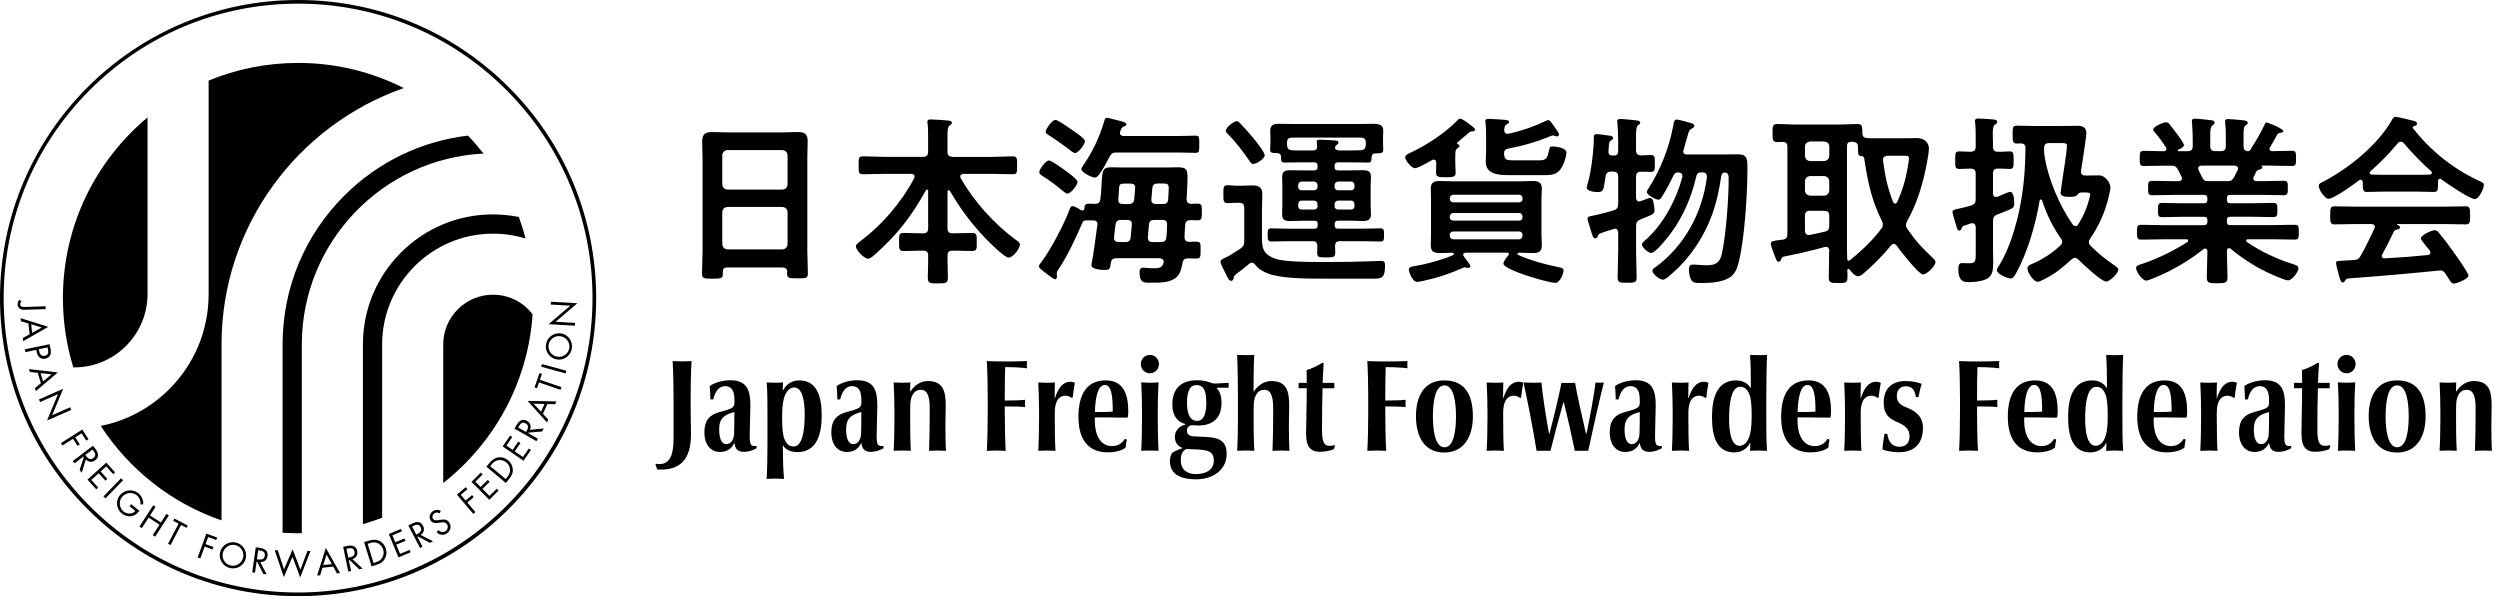 <svg xmlns="http://www.w3.org/2000/svg" viewBox="0 0 629.02 150" version="1.1"><g><g data-name="レイヤー_1" id="_レイヤー_1"><g><g><path d="M173.76,101.81c0,2.51.1,5.88.1,7.43,0,5.25-1.81,8.91-7.52,8.91-.26,0-.69,0-.99-.03l-.43-1.25.13-.17c.2.03.59.07.89.07,2.61,0,3.53-2.41,3.53-6.3v-10.3c0-2.97-.07-6.67-.23-9.31.86.03,1.58.07,2.38.07s1.52-.03,2.38-.07c-.17,2.64-.23,6.34-.23,9.31v1.65Z"/><path d="M190.36,112.21v.56c-.83.53-2.11.92-3.17.92-1.58,0-2.21-.73-2.41-2.28-.63,1.32-1.68,2.31-3.66,2.31-2.21,0-3.89-1.72-3.89-4.98,0-2.94,1.32-4.42,3.86-5.08,3.1-.79,3.7-1.12,3.7-2.34v-.53c0-1.81-.3-3.63-2.38-3.63-1.55,0-2.54,1.45-2.94,3.33h-.73c0-1.09-.1-2.54-.17-3.33,1.02-.83,3.17-1.49,5.15-1.49,4.32,0,5.08,2.64,5.08,6.34,0,1.68-.17,5.84-.17,7.69,0,1.72.17,2.51,1.09,2.51h.63ZM180.95,108.05c0,2.11.53,3.7,1.81,3.7,1.06,0,1.75-.96,1.91-2.21.1-1.52.1-4.06.1-5.88-2.54.69-3.83,1.55-3.83,4.39Z"/><path d="M197.29,120.49c-.59-.03-1.49-.07-2.21-.07s-1.55.03-2.18.07c.13-1.98.2-5.97.2-8.88v-7c0-2.71,0-6.24-.2-8.38.63.03,1.65.07,2.24.07.53,0,1.29-.03,1.88-.07-.07.89-.07,1.42-.07,1.92h.13c.5-.99,1.72-2.44,4.03-2.44,4.42,0,5.64,4.03,5.64,8.78s-1.22,9.27-6.14,9.27c-2.21,0-3.27-1.09-3.5-1.62h-.13v.73c0,2.48.07,5.25.3,7.62ZM202.47,104.29c0-3.56-.63-6.8-2.64-6.8-1.32,0-2.21,1.25-2.64,2.94-.33,1.25-.4,3.1-.4,4.85,0,2.18.13,4.22.63,5.31.43.92.99,1.75,2.28,1.75,2.15,0,2.77-3.89,2.77-8.05Z"/><path d="M222.3,112.21v.56c-.83.53-2.11.92-3.17.92-1.58,0-2.21-.73-2.41-2.28-.63,1.32-1.68,2.31-3.66,2.31-2.21,0-3.89-1.72-3.89-4.98,0-2.94,1.32-4.42,3.86-5.08,3.1-.79,3.7-1.12,3.7-2.34v-.53c0-1.81-.3-3.63-2.38-3.63-1.55,0-2.54,1.45-2.94,3.33h-.73c0-1.09-.1-2.54-.17-3.33,1.02-.83,3.17-1.49,5.15-1.49,4.32,0,5.08,2.64,5.08,6.34,0,1.68-.17,5.84-.17,7.69,0,1.72.17,2.51,1.09,2.51h.63ZM212.89,108.05c0,2.11.53,3.7,1.82,3.7,1.06,0,1.75-.96,1.91-2.21.1-1.52.1-4.06.1-5.88-2.54.69-3.83,1.55-3.83,4.39Z"/><path d="M235.9,113.36c-.69,0-1.45.03-2.15.07.1-2.21.17-5.81.17-8.52v-1.98c0-2.21-.17-4.85-2.21-4.85-1.32,0-1.98.76-2.44,2.11-.23.76-.26,1.68-.26,2.77v3.2c0,2.15.03,5.21.17,7.26-.79-.03-1.45-.07-2.15-.07s-1.39.03-2.18.07c.13-2.01.2-6.01.2-8.15v-1.65c0-2.18-.07-5.02-.2-7.39.79.03,1.49.07,2.18.07s1.35-.03,2.01-.07c-.03.92-.07,1.92-.07,2.28h.07c.96-1.42,2.48-2.64,4.39-2.64,4.03,0,4.52,2.77,4.52,6.3,0,1.22-.07,2.87-.07,4.46v1.02c0,1.58.03,4.36.13,5.78-.76-.03-1.45-.07-2.11-.07Z"/><path d="M253.05,113.43c-.86-.03-1.58-.07-2.38-.07s-1.52.03-2.38.07c.17-2.64.23-7,.23-9.97v-3.3c0-2.97-.07-6.6-.23-9.31,1.42.07,3.2.1,4.59.1s4.09-.03,5.51-.1c-.03.26-.03.53-.03.86,0,.3,0,.5.03.96-1.22-.17-3.04-.3-5.48-.3-.07,1.35-.1,5.35-.1,7.49v.92c2.57,0,4.03-.07,5.12-.2-.03.36-.03.53-.03.86,0,.3,0,.56.03.99-1.16-.13-2.9-.17-5.12-.17v1.12c0,2.9.07,7.39.23,10.03Z"/><path d="M265.4,106.17c0,2.15.03,5.21.17,7.26-.79-.03-1.45-.07-2.15-.07s-1.39.03-2.18.07c.13-2.01.2-6.01.2-8.15v-1.65c0-2.18-.07-5.02-.2-7.39.79.03,1.49.07,2.18.07s1.35-.03,2.01-.07c-.03.92-.07,1.92-.07,3.93h.07c.89-2.67,2.01-4.12,3.89-4.12.4,0,.89.1,1.12.3-.26,1.29-.46,2.9-.53,3.63l-.2.17c-.46-.33-1.06-.59-1.58-.59-1.95,0-2.74,1.72-2.74,4.29v2.34Z"/><path d="M275.49,105.01c-.03.33-.03.63-.03.79,0,3.37,1.22,6.44,4.36,6.44,1.58,0,2.54-.76,3.2-1.82l.5.17c-.17.69-.26,1.49-.3,2.01-.92.76-2.61,1.22-4.49,1.22-4.98,0-7.39-3.33-7.39-8.94s2.08-9.17,6.86-9.17,5.68,3.96,5.68,7.89c0,.3-.03.83-.1,1.29l-.17.2c-1.85-.03-4.13-.07-5.61-.07h-2.51ZM277.34,103.66c.99,0,2.08-.03,2.64-.1,0-3.7-.26-6.7-2.01-6.7-1.91,0-2.41,3.79-2.48,6.8h1.85Z"/><path d="M289.32,93.92c-1.29,0-2.28-1.02-2.28-2.31s.99-2.31,2.28-2.31,2.28,1.02,2.28,2.31-.99,2.31-2.28,2.31ZM289.32,113.36c-.79,0-1.52.03-2.18.07.13-1.98.2-6.01.2-8.19v-1.65c0-2.15-.07-5.25-.2-7.39.66.03,1.39.1,2.18.1s1.52-.07,2.18-.1c-.13,2.14-.2,5.25-.2,7.39v1.65c0,2.18.07,6.14.2,8.19-.66-.03-1.39-.07-2.18-.07Z"/><path d="M309.12,97.55h-2.9l-.03.2c.86.76,1.16,2.38,1.16,3.53,0,4.06-2.28,5.78-5.91,5.78-.46,0-.99-.03-1.35-.07-.73-.07-1.45.46-1.45,1.29,0,1.16.73,1.49,1.98,1.52.96.03,2.38.1,3.4.17,3.17.23,4.62,1.35,4.62,4.29,0,3.76-3.2,6.34-7.72,6.34-3.53,0-6.57-1.06-6.57-4.62,0-.79.23-1.55.59-2.05.59-.43,1.75-.89,2.54-1.16v-.1c-.86-.26-1.88-1.09-1.88-2.77s1.32-2.74,2.67-3.1v-.1c-1.98-.56-3.3-2.01-3.3-4.92,0-3.86,2.05-6.11,6.24-6.11,1.45,0,2.58.3,3.17.53.4.17.83.3,1.39.3l3.37-.17v1.22ZM301.46,113.1c-.89-.03-2.15-.1-2.94-.13-.96.43-1.42,1.32-1.42,2.84,0,2.38,1.58,3.47,3.76,3.47,2.34,0,4.55-.89,4.55-3.4,0-2.21-1.42-2.67-3.96-2.77ZM301.04,96.89c-1.81,0-2.38,1.82-2.38,4.52s.76,4.49,2.51,4.49c1.85,0,2.34-2.11,2.34-4.62,0-2.74-.53-4.39-2.48-4.39Z"/><path d="M315.39,98.51h.07c.96-1.42,2.48-2.64,4.39-2.64,4.03,0,4.52,2.77,4.52,6.3,0,1.22-.07,2.87-.07,4.46v1.02c0,1.58.03,4.36.13,5.78-.79-.03-1.49-.07-2.15-.07-.69,0-1.42.03-2.11.07.1-2.21.17-5.81.17-8.52v-1.98c0-2.21-.17-4.85-2.21-4.85-1.32,0-1.98.76-2.44,2.11-.23.76-.26,1.68-.26,2.77v3.2c0,2.15.03,5.21.17,7.26-.79-.03-1.45-.07-2.14-.07s-1.39.03-2.18.07c.13-2.01.2-6.01.2-8.15v-5.12c0-3.23-.07-8.25-.2-10.86.63.03,1.49.07,2.18.07s1.52-.03,2.11-.07c-.13,2.61-.17,6.73-.17,8.52v.69Z"/><path d="M328.62,109.3c0-2.64.17-7.39.17-11.62h-2.05v-1.35h2.05c0-.96,0-2.24-.03-3.23,1.19-.3,2.74-1.06,3.99-1.85l.3.17c-.13,1.85-.26,4.09-.26,4.92h2.94v1.35h-2.97c-.1,3.33-.13,7.79-.13,10.3,0,2.9.33,4.19,1.95,4.19.43,0,.79-.07,1.25-.17l.07.2-.33.83c-1.06.43-2.41.63-3.53.63-2.48,0-3.4-1.55-3.4-4.36Z"/><path d="M348.79,113.43c-.86-.03-1.58-.07-2.38-.07s-1.52.03-2.38.07c.17-2.64.23-7,.23-9.97v-3.3c0-2.97-.07-6.6-.23-9.31,1.42.07,3.2.1,4.59.1s4.09-.03,5.51-.1c-.03.26-.03.53-.03.86,0,.3,0,.5.03.96-1.22-.17-3.04-.3-5.48-.3-.07,1.35-.1,5.35-.1,7.49v.92c2.57,0,4.03-.07,5.12-.2-.03.36-.03.53-.03.86,0,.3,0,.56.03.99-1.15-.13-2.9-.17-5.12-.17v1.12c0,2.9.07,7.39.23,10.03Z"/><path d="M363.4,113.86c-5.58,0-7.13-4.85-7.13-9.11,0-5.12,2.08-9.04,7.13-9.04,5.35,0,7.19,3.83,7.19,9.04s-2.34,9.11-7.19,9.11ZM360.53,104.75c0,3.3.5,7.79,2.9,7.79s2.91-4.32,2.91-7.79-.53-7.79-2.91-7.79-2.9,4.26-2.9,7.79Z"/><path d="M378.22,106.17c0,2.15.03,5.21.17,7.26-.79-.03-1.45-.07-2.15-.07s-1.39.03-2.18.07c.13-2.01.2-6.01.2-8.15v-1.65c0-2.18-.07-5.02-.2-7.39.79.03,1.49.07,2.18.07s1.35-.03,2.01-.07c-.03.92-.07,1.92-.07,3.93h.07c.89-2.67,2.01-4.12,3.89-4.12.4,0,.89.1,1.12.3-.26,1.29-.46,2.9-.53,3.63l-.2.17c-.46-.33-1.06-.59-1.58-.59-1.95,0-2.74,1.72-2.74,4.29v2.34Z"/><path d="M396.24,113.43c-.69-3.4-1.88-8.71-2.77-12.15h-.13c-1.02,3.6-2.34,8.58-3.23,12.15h-3.5c-.86-5.48-2.47-13.63-3.27-17.1l.07-.1c.79.03,1.68.07,2.21.07.43,0,1.45,0,2.21-.07.26,2.87,1.09,8.38,1.91,12.87h.13c1.25-4.79,2.64-10.76,3-12.77.66.03,1.12.03,1.58.03.63,0,.96,0,1.85-.03.33,2.11,1.91,9.24,2.74,12.77h.13c.86-3.89,1.95-10.1,2.28-12.84.63.03.86.03,1.12.03.23,0,.63-.03.86-.07l.1.07c-.89,3.47-2.61,11.02-3.93,17.13h-3.37Z"/><path d="M418.15,112.21v.56c-.83.53-2.11.92-3.17.92-1.58,0-2.21-.73-2.41-2.28-.63,1.32-1.68,2.31-3.66,2.31-2.21,0-3.89-1.72-3.89-4.98,0-2.94,1.32-4.42,3.86-5.08,3.1-.79,3.7-1.12,3.7-2.34v-.53c0-1.81-.3-3.63-2.38-3.63-1.55,0-2.54,1.45-2.94,3.33h-.73c0-1.09-.1-2.54-.17-3.33,1.02-.83,3.17-1.49,5.15-1.49,4.32,0,5.08,2.64,5.08,6.34,0,1.68-.17,5.84-.17,7.69,0,1.72.17,2.51,1.09,2.51h.63ZM408.75,108.05c0,2.11.53,3.7,1.82,3.7,1.06,0,1.75-.96,1.91-2.21.1-1.52.1-4.06.1-5.88-2.54.69-3.83,1.55-3.83,4.39Z"/><path d="M424.82,106.17c0,2.15.03,5.21.17,7.26-.79-.03-1.45-.07-2.15-.07s-1.39.03-2.18.07c.13-2.01.2-6.01.2-8.15v-1.65c0-2.18-.07-5.02-.2-7.39.79.03,1.49.07,2.18.07s1.35-.03,2.01-.07c-.03.92-.07,1.92-.07,3.93h.07c.89-2.67,2.01-4.12,3.89-4.12.4,0,.89.1,1.12.3-.26,1.29-.46,2.9-.53,3.63l-.2.17c-.46-.33-1.06-.59-1.58-.59-1.95,0-2.74,1.72-2.74,4.29v2.34Z"/><path d="M440.52,97.55v-.99c0-1.78,0-4.65-.2-7.26.59.03,1.39.07,2.11.07s1.55-.03,2.18-.07c-.13,2.61-.2,7.62-.2,10.86v4.69c0,2.71,0,6.34.2,8.58-.63-.03-1.65-.07-2.24-.07-.53,0-1.29.03-2.05.07.07-.86.07-1.65.07-1.98h-.1c-.4.96-1.65,2.38-3.96,2.38-4.42,0-5.58-4.12-5.58-8.88s1.22-9.24,6.07-9.24c1.98,0,3.17,1.02,3.56,1.85h.13ZM435.05,105.37c0,3.56.63,6.8,2.64,6.8,1.32,0,2.21-1.25,2.64-2.94.33-1.25.4-3.1.4-4.85,0-2.18-.13-4.22-.63-5.31-.43-.92-.99-1.75-2.28-1.75-2.15,0-2.77,3.89-2.77,8.05Z"/><path d="M452.3,105.01c-.03.33-.03.63-.03.79,0,3.37,1.22,6.44,4.36,6.44,1.58,0,2.54-.76,3.2-1.82l.5.17c-.17.69-.26,1.49-.3,2.01-.92.76-2.61,1.22-4.49,1.22-4.98,0-7.39-3.33-7.39-8.94s2.08-9.17,6.87-9.17,5.68,3.96,5.68,7.89c0,.3-.03.83-.1,1.29l-.17.2c-1.85-.03-4.13-.07-5.61-.07h-2.51ZM454.15,103.66c.99,0,2.08-.03,2.64-.1,0-3.7-.26-6.7-2.01-6.7-1.92,0-2.41,3.79-2.48,6.8h1.85Z"/><path d="M468.18,106.17c0,2.15.03,5.21.17,7.26-.79-.03-1.45-.07-2.15-.07s-1.39.03-2.18.07c.13-2.01.2-6.01.2-8.15v-1.65c0-2.18-.07-5.02-.2-7.39.79.03,1.49.07,2.18.07s1.35-.03,2.01-.07c-.03.92-.07,1.92-.07,3.93h.07c.89-2.67,2.01-4.12,3.89-4.12.4,0,.89.1,1.12.3-.26,1.29-.46,2.9-.53,3.63l-.2.17c-.46-.33-1.06-.59-1.58-.59-1.95,0-2.74,1.72-2.74,4.29v2.34Z"/><path d="M477.75,113.79c-1.49,0-3.23-.33-4.12-.69.07-1.02.26-2.58.53-3.96h.69c.3,2.08,1.32,3.27,3,3.27s2.61-.89,2.61-2.67c0-1.65-.99-2.64-3-3.5-1.91-.83-3.5-1.75-3.5-4.92,0-3.86,2.34-5.45,5.54-5.45,1.68,0,3.17.36,4.03.73-.26.69-.63,2.15-.83,3.33h-.66c-.2-1.55-.73-2.74-2.54-2.74-1.42,0-2.24.96-2.24,2.44,0,1.39.73,2.25,2.38,2.87,2.21.86,4.19,2.21,4.19,5.12,0,4.92-3.2,6.17-6.07,6.17Z"/><path d="M497.68,113.43c-.86-.03-1.58-.07-2.38-.07s-1.52.03-2.38.07c.17-2.64.23-7,.23-9.97v-3.3c0-2.97-.07-6.6-.23-9.31,1.42.07,3.2.1,4.59.1s4.09-.03,5.51-.1c-.03.26-.03.53-.03.86,0,.3,0,.5.03.96-1.22-.17-3.04-.3-5.48-.3-.07,1.35-.1,5.35-.1,7.49v.92c2.57,0,4.03-.07,5.12-.2-.03.36-.03.53-.03.86,0,.3,0,.56.03.99-1.15-.13-2.9-.17-5.12-.17v1.12c0,2.9.07,7.39.23,10.03Z"/><path d="M509.33,105.01c-.03.33-.03.63-.03.79,0,3.37,1.22,6.44,4.36,6.44,1.58,0,2.54-.76,3.2-1.82l.5.17c-.17.69-.26,1.49-.3,2.01-.92.76-2.61,1.22-4.49,1.22-4.98,0-7.39-3.33-7.39-8.94s2.08-9.17,6.87-9.17,5.68,3.96,5.68,7.89c0,.3-.03.83-.1,1.29l-.17.2c-1.85-.03-4.13-.07-5.61-.07h-2.51ZM511.18,103.66c.99,0,2.08-.03,2.64-.1,0-3.7-.26-6.7-2.01-6.7-1.92,0-2.41,3.79-2.48,6.8h1.85Z"/><path d="M530.12,97.55v-.99c0-1.78,0-4.65-.2-7.26.59.03,1.39.07,2.11.07s1.55-.03,2.18-.07c-.13,2.61-.2,7.62-.2,10.86v4.69c0,2.71,0,6.34.2,8.58-.63-.03-1.65-.07-2.24-.07-.53,0-1.29.03-2.05.07.07-.86.07-1.65.07-1.98h-.1c-.4.96-1.65,2.38-3.96,2.38-4.42,0-5.58-4.12-5.58-8.88s1.22-9.24,6.07-9.24c1.98,0,3.17,1.02,3.56,1.85h.13ZM524.64,105.37c0,3.56.63,6.8,2.64,6.8,1.32,0,2.21-1.25,2.64-2.94.33-1.25.4-3.1.4-4.85,0-2.18-.13-4.22-.63-5.31-.43-.92-.99-1.75-2.28-1.75-2.15,0-2.77,3.89-2.77,8.05Z"/><path d="M541.9,105.01c-.03.33-.03.63-.03.79,0,3.37,1.22,6.44,4.36,6.44,1.58,0,2.54-.76,3.2-1.82l.5.17c-.17.69-.26,1.49-.3,2.01-.92.76-2.61,1.22-4.49,1.22-4.98,0-7.39-3.33-7.39-8.94s2.08-9.17,6.87-9.17,5.68,3.96,5.68,7.89c0,.3-.03.83-.1,1.29l-.17.2c-1.85-.03-4.13-.07-5.61-.07h-2.51ZM543.75,103.66c.99,0,2.08-.03,2.64-.1,0-3.7-.26-6.7-2.01-6.7-1.92,0-2.41,3.79-2.48,6.8h1.85Z"/><path d="M557.77,106.17c0,2.15.03,5.21.17,7.26-.79-.03-1.45-.07-2.15-.07s-1.39.03-2.18.07c.13-2.01.2-6.01.2-8.15v-1.65c0-2.18-.07-5.02-.2-7.39.79.03,1.49.07,2.18.07s1.35-.03,2.01-.07c-.03.92-.07,1.92-.07,3.93h.07c.89-2.67,2.01-4.12,3.89-4.12.4,0,.89.1,1.12.3-.26,1.29-.46,2.9-.53,3.63l-.2.17c-.46-.33-1.06-.59-1.58-.59-1.95,0-2.74,1.72-2.74,4.29v2.34Z"/><path d="M576.48,112.21v.56c-.83.53-2.11.92-3.17.92-1.58,0-2.21-.73-2.41-2.28-.63,1.32-1.68,2.31-3.66,2.31-2.21,0-3.89-1.72-3.89-4.98,0-2.94,1.32-4.42,3.86-5.08,3.1-.79,3.7-1.12,3.7-2.34v-.53c0-1.81-.3-3.63-2.38-3.63-1.55,0-2.54,1.45-2.94,3.33h-.73c0-1.09-.1-2.54-.17-3.33,1.02-.83,3.17-1.49,5.15-1.49,4.32,0,5.08,2.64,5.08,6.34,0,1.68-.17,5.84-.17,7.69,0,1.72.17,2.51,1.09,2.51h.63ZM567.08,108.05c0,2.11.53,3.7,1.82,3.7,1.06,0,1.75-.96,1.91-2.21.1-1.52.1-4.06.1-5.88-2.54.69-3.83,1.55-3.83,4.39Z"/><path d="M579.06,109.3c0-2.64.17-7.39.17-11.62h-2.05v-1.35h2.05c0-.96,0-2.24-.03-3.23,1.19-.3,2.74-1.06,3.99-1.85l.3.17c-.13,1.85-.26,4.09-.26,4.92h2.94v1.35h-2.97c-.1,3.33-.13,7.79-.13,10.3,0,2.9.33,4.19,1.95,4.19.43,0,.79-.07,1.25-.17l.07.2-.33.83c-1.06.43-2.41.63-3.53.63-2.48,0-3.4-1.55-3.4-4.36Z"/><path d="M590.41,93.92c-1.29,0-2.28-1.02-2.28-2.31s.99-2.31,2.28-2.31,2.28,1.02,2.28,2.31-.99,2.31-2.28,2.31ZM590.41,113.36c-.79,0-1.52.03-2.18.07.13-1.98.2-6.01.2-8.19v-1.65c0-2.15-.07-5.25-.2-7.39.66.03,1.39.1,2.18.1s1.52-.07,2.18-.1c-.13,2.14-.2,5.25-.2,7.39v1.65c0,2.18.07,6.14.2,8.19-.66-.03-1.39-.07-2.18-.07Z"/><path d="M603.11,113.86c-5.58,0-7.13-4.85-7.13-9.11,0-5.12,2.08-9.04,7.13-9.04,5.35,0,7.19,3.83,7.19,9.04s-2.34,9.11-7.19,9.11ZM600.24,104.75c0,3.3.5,7.79,2.9,7.79s2.91-4.32,2.91-7.79-.53-7.79-2.91-7.79-2.9,4.26-2.9,7.79Z"/><path d="M624.86,113.36c-.69,0-1.45.03-2.15.07.1-2.21.17-5.81.17-8.52v-1.98c0-2.21-.17-4.85-2.21-4.85-1.32,0-1.98.76-2.44,2.11-.23.76-.26,1.68-.26,2.77v3.2c0,2.15.03,5.21.17,7.26-.79-.03-1.45-.07-2.14-.07s-1.39.03-2.18.07c.13-2.01.2-6.01.2-8.15v-1.65c0-2.18-.07-5.02-.2-7.39.79.03,1.49.07,2.18.07s1.35-.03,2.01-.07c-.03.92-.07,1.92-.07,2.28h.07c.96-1.42,2.48-2.64,4.39-2.64,4.03,0,4.52,2.77,4.52,6.3,0,1.22-.07,2.87-.07,4.46v1.02c0,1.58.03,4.36.13,5.78-.76-.03-1.45-.07-2.11-.07Z"/></g><g><path d="M196.96,67.3h-14.03c-.74,0-1.06.32-1.06,1.06v.46c0,1.29-.46,1.29-2.62,1.29-1.98,0-2.62,0-2.62-1.24,0-1.93.14-3.86.14-5.75v-23.14c0-1.47-.09-2.9-.09-4.37,0-1.84.74-2.39,2.53-2.39,1.33,0,2.67.09,4.05.09h13.43c1.33,0,2.67-.09,4-.09,1.75,0,2.53.46,2.53,2.35,0,1.47-.09,2.94-.09,4.42v23.05c0,1.93.14,3.82.14,5.75,0,1.29-.55,1.24-2.62,1.24s-2.62,0-2.62-1.24c0-.14,0-.28.05-.41-.05-.74-.37-1.06-1.1-1.06ZM196.87,47.7c.78-.09,1.2-.51,1.29-1.29v-7.36c-.09-.78-.51-1.2-1.29-1.29h-13.85c-.78.09-1.2.51-1.29,1.29v7.36c.09.78.51,1.2,1.29,1.29h13.85ZM181.73,61.46c.09.78.51,1.2,1.29,1.29h13.85c.78-.09,1.2-.51,1.29-1.29v-8.1c-.09-.78-.51-1.2-1.29-1.29h-13.85c-.78.09-1.2.51-1.29,1.29v8.1Z"/><path d="M238.68,47.84c-.18,0-.28.18-.28.37v9.2c0,.92.37,1.29,1.24,1.29h.64c1.43,0,2.85-.09,4.28-.09,1.29,0,1.2.6,1.2,2.3,0,1.56.09,2.25-1.15,2.25-1.43,0-2.9-.09-4.32-.09h-.64c-.83,0-1.24.32-1.24,1.2-.05,1.84.09,3.68.09,5.57,0,1.43-.51,1.47-2.53,1.47s-2.53-.05-2.53-1.47c0-1.89.14-3.73.09-5.57,0-.87-.41-1.2-1.29-1.2h-.55c-1.47,0-2.9.09-4.32.09-1.24,0-1.15-.69-1.15-2.25,0-1.66-.09-2.3,1.15-2.3,1.43,0,2.85.09,4.32.09h.55c.92,0,1.29-.37,1.29-1.29v-9.39c0-.18-.09-.32-.28-.32-.14,0-.23.09-.28.18-3.68,6.62-7.27,11.23-12.93,16.24-.41.37-1.1.97-1.66.97-.97,0-3.04-2.21-3.04-3.08,0-.51.6-.92.97-1.2,5.57-4.14,10.44-9.8,13.71-15.96.05-.14.09-.28.09-.41,0-.64-.64-.69-.83-.69h-6.76c-1.79,0-3.59.09-5.38.09-1.15,0-1.1-.55-1.1-2.21,0-1.75-.05-2.3,1.1-2.3,1.79,0,3.59.14,5.38.14h9.71c.92,0,1.29-.41,1.29-1.29v-3.77c0-1.2,0-2.35-.14-3.31-.05-.14-.05-.28-.05-.41,0-.55.37-.64.83-.64.74,0,3.5.18,4.37.28.32.05.97.09.97.55,0,.32-.23.46-.6.74-.46.37-.51,1.29-.51,2.71v3.86c0,.87.37,1.2,1.24,1.29h9.8c1.79,0,3.59-.14,5.38-.14,1.15,0,1.1.55,1.1,2.25s.05,2.25-1.1,2.25c-1.79,0-3.59-.09-5.38-.09h-7.04c-.37.05-.78.18-.78.64,0,.14.05.28.09.41,3.31,5.84,8.37,11.46,13.76,15.46.6.41,1.15.74,1.15,1.29,0,1.06-1.75,3.27-2.85,3.27-1.01,0-4.97-3.96-5.84-4.88-3.45-3.59-6.44-7.59-8.92-11.92-.09-.09-.18-.18-.32-.18Z"/><path d="M299.73,51.29c.51-.05,1.1-.05,1.61-.05,1.1,0,1.06.6,1.06,2.12s0,2.07-1.06,2.07c-.64,0-1.24-.05-1.84-.05-.83.05-1.24.37-1.29,1.2-.09,1.01-.14,2.07-.18,3.13.05.78.37,1.1,1.15,1.15.6-.05,1.24-.05,1.89-.05,1.06,0,1.01.46,1.01,2.12s0,2.12-1.06,2.12c-.55,0-1.56-.05-2.16-.05-.87.05-1.15.32-1.33,1.2-.23,1.15-.46,2.44-1.33,3.36-1.52,1.56-3.96,1.56-6.03,1.56-2.3,0-3.45.28-3.45-2.67,0-.6.18-1.1.87-1.1.18,0,.51,0,.69.05.6.05,1.24.09,1.84.09,1.2,0,2.25.05,2.62-1.33.05-.09.05-.18.05-.32,0-.64-.55-.83-1.06-.87h-10.77c-.92,0-1.33.32-1.47,1.2-.23,1.52-.23,1.75-1.56,1.75-.74,0-3.31-.14-3.31-1.15,0-.18.05-.37.05-.51.32-1.29,1.24-8.1,1.43-9.66,0-.05.05-.14.05-.18,0-.69-.46-.97-1.1-.97h-1.66c-.37,0-.78.05-.97.41-1.75,4-3.54,8-5.93,11.64-.28.41-.6.83-.6,1.29,0,.28.05.51.05.74,0,.51-.23.74-.46.74-.41,0-2.02-1.33-2.48-1.66-.51-.37-1.61-1.15-1.61-1.61,0-.32.41-.74.6-1.01,2.58-3.5,5.7-9.48,7.22-13.53.14-.32.28-.6.64-.6.55,0,1.66.69,2.12,1.01.14.05.23.09.37.09.32,0,.46-.23.51-.51.05-1.24.23-1.29,2.67-1.15.87-.05,1.24-.32,1.33-1.2.23-1.61.28-2.94.32-3.96.23-3.5.28-4.05,2.58-4.05,1.01,0,2.07.05,3.08.05h10.49c.97,0,1.98-.05,2.94-.05,1.93,0,2.53.32,2.53,2.35,0,1.89-.14,3.82-.23,5.66.05.87.37,1.15,1.2,1.2ZM268.63,48.71c-.46,0-.97-.46-1.29-.74-1.56-1.29-3.17-2.53-4.88-3.59-.46-.32-.97-.55-.97-1.01,0-.78,1.61-2.99,2.44-2.99.64,0,3.27,1.93,3.91,2.39s3.27,2.3,3.27,2.99c0,.78-1.66,2.94-2.48,2.94ZM270.51,38.5c-.51,0-1.38-.78-1.89-1.2-1.52-1.1-3.04-2.21-4.65-3.22-.41-.28-.87-.51-.87-.92,0-.74,1.66-2.99,2.44-2.99.55,0,2.48,1.33,3.54,2.07,1.1.78,3.91,2.53,3.91,3.31,0,.64-1.56,2.94-2.48,2.94ZM276.54,43.93c-.28.37-.6.74-1.1.74-.74,0-3.36-1.29-3.36-2.12,0-.28.37-.78.51-1.01,2.35-3.36,4.09-7.13,5.24-11.04.09-.37.23-.87.64-.87.32,0,1.43.32,1.79.41,1.47.37,3.17.69,3.17,1.24,0,.32-.41.46-.64.55-.6.23-.69.51-.92,1.24-.05.14-.09.23-.09.37,0,.6.46.74.92.78h13.62c1.52,0,2.99-.09,4.51-.09.97,0,.92.55.92,2.21,0,1.56.05,2.12-.92,2.12-1.52,0-2.99-.09-4.51-.09h-15.37c-.97,0-1.33.23-1.79,1.1-.78,1.52-1.61,3.08-2.62,4.46ZM284.77,56.58c.09-.87-.32-1.24-1.15-1.24h-1.52c-.92,0-1.29.32-1.43,1.2-.18,1.06-.23,2.12-.37,3.17v.18c0,.74.51,1.01,1.15,1.01h1.66c.88,0,1.29-.32,1.38-1.2l.28-3.13ZM282.52,51.34h1.43c.87,0,1.33-.32,1.43-1.2l.23-2.71c.09-.87-.32-1.24-1.2-1.24h-1.33c-1.47,0-1.47.18-1.56,1.89,0,.51-.09,1.2-.14,2.02-.09.87.28,1.24,1.15,1.24ZM292.09,60.9c.87,0,1.29-.32,1.38-1.2.14-1.06.14-2.12.18-3.13.05-.92-.37-1.24-1.2-1.24h-1.98c-.87,0-1.29.28-1.38,1.2l-.28,3.13c0,.87.32,1.24,1.2,1.24h2.07ZM289.7,50.09c-.09.87.32,1.24,1.15,1.24h1.79c.87,0,1.2-.32,1.29-1.2.05-.51.14-2.3.14-2.67,0-1.24-.41-1.29-1.56-1.29h-1.2c-.87,0-1.29.32-1.38,1.2l-.23,2.71Z"/><path d="M310.35,70.15c-.05.28-.28.51-.6.51-.37,0-.55-.23-.92-.92-.05-.14-.18-.32-.28-.55-.55-1.15-1.47-2.81-1.47-3.36,0-.51.92-.87,1.7-1.24.69-.32,2.58-1.56,3.31-2.02.78-.6.97-.92.97-1.89v-8.37c0-.92-.37-1.29-1.29-1.29h-.6c-.74,0-1.61.09-2.3.09-1.1,0-1.06-.69-1.06-2.21,0-1.66-.05-2.3,1.06-2.3.74,0,1.52.14,2.3.14h1.1c.92,0,1.84-.09,2.76-.09,1.56,0,2.58.41,2.58,2.16,0,1.29-.09,2.53-.09,3.82v6.67c0,2.53-.14,4.65,3.5,5.84,2.12.69,7.22.78,10.95.78h2.85c3.27,0,6.53-.05,9.75-.18.6,0,2.67-.09,3.04-.09.87,0,.87.6.87,1.29,0,2.9-.83,3.17-2.62,3.17h-12.51c-3.86,0-10.81.05-14.31-1.29-1.29-.51-2.39-1.1-3.22-2.21-.23-.28-.46-.51-.83-.51-.32,0-.46.09-.69.28-1.06.92-2.16,1.79-3.31,2.62-.46.37-.55.55-.64,1.15ZM315.32,41.26c-.51,0-.74-.46-.97-.83-1.52-2.21-3.59-4.92-5.47-6.76-.28-.28-.46-.46-.46-.83,0-.74,2.02-2.35,2.76-2.35.37,0,.6.28.87.55,1.06,1.1,2.35,2.58,3.36,3.77.6.74,2.81,3.5,2.81,4.28,0,.74-1.93,2.16-2.9,2.16ZM330.64,42.87c.6,0,.87-.23.87-.83v-.32c0-.64-.28-.87-.87-.87h-3.4c-1.33,0-2.71.05-4.05.05-.87,0-.83-.51-.87-1.33,0-.69-.28-.97-.97-1.06-1.15,0-1.79.05-1.79-.92,0-.55.09-1.1.09-1.66v-1.15c0-.74-.05-1.33-.05-1.93,0-1.33.87-1.7,2.02-1.7,1.29,0,2.58.05,3.86.05h16.61c1.15,0,2.16-.05,3.04-.05,1.89,0,2.9.23,2.9,1.7,0,.55-.05,1.15-.05,1.93v1.24c0,.55.05,1.24.05,1.66,0,.92-.6.87-1.93.92-.74,0-.92.32-1.01,1.01,0,.87-.09,1.29-.87,1.29-1.33,0-2.67-.05-4.05-.05h-3.5c-.6,0-.87.23-.87.87v.28c0,.64.28.87.87.87h3.08c1.06,0,2.12-.05,3.13-.05,1.29,0,2.07.28,2.07,1.7,0,.78-.09,1.56-.09,2.35v4.69c0,.78.09,1.56.09,2.35,0,1.38-.74,1.7-2.02,1.7-1.06,0-2.12-.09-3.17-.09h-3.08c-.6,0-.87.28-.87.87v.28c0,.6.28.87.87.87h6.12c1.47,0,2.99-.09,4.51-.09.92,0,.92.51.92,1.66s0,1.66-.87,1.66c-1.52,0-3.04-.09-4.55-.09h-5.66c-.87,0-1.2.32-1.24,1.24,0,.51.05,1.01.05,1.56,0,1.24-.41,1.29-2.3,1.29s-2.25-.05-2.25-1.29c0-.55.05-1.06.05-1.56-.05-.92-.37-1.24-1.24-1.24h-5.8c-1.52,0-3.04.09-4.55.09-.92,0-.92-.6-.92-1.7s0-1.61.92-1.61c1.52,0,3.04.09,4.55.09h6.26c.6,0,.87-.28.87-.87v-.28c0-.6-.28-.87-.87-.87h-2.9c-1.06,0-2.12.09-3.17.09-1.29,0-2.02-.28-2.02-1.7,0-.78.05-1.52.05-2.35v-4.69c0-.87-.05-1.61-.05-2.35,0-1.38.69-1.7,1.98-1.7,1.06,0,2.12.05,3.22.05h2.9ZM340.16,37.86c.78,0,1.52-.05,2.25-.05.83-.09,1.15-.46,1.24-1.29v-.6c0-.92-.37-1.29-1.29-1.29h-17.25c-.92,0-1.29.37-1.29,1.29v.6c.09.87.41,1.2,1.24,1.29.74.05,1.43.05,2.16.05h3.17c.55,0,.97-.23,1.01-.87,0-.28-.05-.55-.05-.83-.05-.18-.05-.32-.05-.46,0-.55.41-.55.74-.55.74,0,2.81.09,3.63.18.37,0,1.1.05,1.1.55,0,.28-.18.37-.51.64-.18.14-.37.37-.37.64,0,.55.6.64,1.01.69h3.22ZM331.51,46.55c-.05-.51-.37-.83-.87-.87h-3.13c-.55,0-.83.37-.87.87v.46c0,.55.32.87.87.87h3.13c.51-.05.87-.32.87-.87v-.46ZM331.51,51.34c-.05-.51-.37-.83-.87-.87h-3.13c-.55,0-.83.37-.87.87v.51c0,.55.32.87.87.87h3.13c.51,0,.87-.32.87-.87v-.51ZM340.8,46.55c-.05-.51-.32-.87-.87-.87h-3.27c-.51.05-.83.37-.87.87v.46c0,.55.37.83.87.87h3.27c.55,0,.87-.32.87-.87v-.46ZM339.93,52.72c.55,0,.87-.32.87-.87v-.51c-.05-.51-.32-.87-.87-.87h-3.27c-.51.05-.83.37-.87.87v.51c0,.55.37.87.87.87h3.27Z"/><path d="M361.36,40.94c0-.41-.14-.78-.6-.78-.18,0-.28.05-.41.09-.78.46-3.59,2.07-4.32,2.07-.97,0-2.48-2.07-2.48-2.76,0-.64,1.1-1.01,1.93-1.43,3.68-1.75,8.23-4.78,11.09-7.73.18-.23.51-.55.83-.55.37,0,1.43.69,2.3,1.38.64.46,1.43.97,1.43,1.38,0,.46-.6.46-.92.46-.37.05-.78.41-1.38.97-.51.41-1.2.97-2.16,1.84-.09.05-.09.09-.09.18s.09.18.18.23c.23.05.46.18.46.41,0,.32-.32.46-.55.64-.51.32-.51.97-.51,2.25v1.52c0,.74.09,1.52.09,2.25,0,.97-.28,1.24-2.35,1.24s-2.58-.09-2.58-1.15c0-.78.05-1.56.05-2.35v-.18ZM379.63,63.9c0-.23-.18-.32-.37-.32h-10.49c-.32.05-.64.14-.64.51,0,.28.41.69.55.92.46.69,1.29,1.61,1.29,1.98,0,.28-.28.41-.55.41-.18,0-.46-.05-.64-.09-.09-.05-.18-.05-.28-.05-.18,0-.37.09-.51.18-3.59,1.56-6.07,2.39-9.84,3.22-.32.09-1.29.28-1.56.28-1.2,0-2.12-2.48-2.12-3.13s.87-.78,1.75-.92c2.67-.41,6.99-1.61,9.39-2.71.09-.05.18-.14.18-.28,0-.18-.14-.28-.32-.32-1.06.05-2.12.09-3.22.09-1.43,0-2.25-.32-2.25-1.93,0-.97.05-1.93.05-2.9v-8.47c0-.97-.05-1.93-.05-2.9,0-1.52.74-1.93,2.21-1.93,1.2,0,2.39.09,3.59.09h16.29c1.2,0,2.39-.09,3.59-.09,1.43,0,2.25.37,2.25,1.93,0,.97-.09,1.93-.09,2.9v8.47c0,1.01.09,1.93.09,2.9,0,1.56-.78,1.93-2.21,1.93-1.2,0-2.39-.09-3.54-.09-.18.05-.37.09-.37.28,0,.14.09.18.18.28,3.04,1.38,6.9,2.44,10.17,3.08.51.09,1.24.18,1.24.87,0,.74-.92,3.08-2.02,3.08-1.84,0-13.11-3.27-13.11-4.83,0-.6.87-1.66,1.24-2.12.09-.14.14-.18.14-.32ZM383.08,49.86c-.05-.51-.32-.87-.87-.87h-16.56c-.51.05-.83.37-.87.87v.18c0,.55.37.83.87.87h16.56c.55,0,.87-.32.87-.87v-.18ZM365.64,53.59c-.51.05-.83.37-.87.87v.18c0,.55.37.83.87.87h16.56c.55,0,.87-.32.87-.87v-.18c-.05-.51-.32-.87-.87-.87h-16.56ZM365.64,58.24c-.51.05-.87.32-.87.87v.23c.05.51.37.83.87.87h16.56c.55,0,.83-.37.87-.87v-.23c0-.55-.32-.87-.87-.87h-16.56ZM389.52,30.22c.41,0,.74.51,1.15,1.06.09.14.28.37.46.64.51.69,1.15,1.66,1.15,1.93,0,.32-.28.46-.6.46-.18,0-.28-.05-.41-.09-.14-.05-.37-.14-.51-.14s-.23,0-.32.05c-3.68,1.52-7.08,2.53-11,3.27-.69.14-1.01.46-1.01,1.24.14,1.56.37,1.7,2.58,1.7h5.98c1.56,0,2.3-.05,2.71-2.3.18-.83.18-1.2.97-1.2.87,0,3.45.37,3.45,1.52,0,1.24-.87,3.63-1.75,4.55-1.1,1.24-2.62,1.15-4.65,1.15h-8.1c-2.39,0-5.8-.14-5.8-3.36,0-.83.09-1.61.09-2.44v-4.09c0-1.06,0-2.12-.14-3.17,0-.14-.05-.32-.05-.46,0-.55.37-.64.83-.64.92,0,2.85.18,3.77.23.41.05,1.38,0,1.38.6,0,.28-.32.41-.6.55-.51.28-.6.83-.64,1.38,0,.55.23,1.01.87,1.01.09,0,.23-.05.32-.05,3.22-.69,6.35-1.79,9.34-3.22.14-.09.32-.18.51-.18Z"/><path d="M407.13,35.05c0-1.38-.05-2.9-.18-4.09,0-.14-.05-.28-.05-.41,0-.51.41-.64.83-.64.51,0,3.59.32,4.19.41.32.05.78.14.78.55,0,.28-.23.37-.55.64-.46.37-.51,1.33-.51,2.85v3.45c0,.83.32,1.24,1.24,1.29.69-.05,1.84-.09,2.48-.09,1.06,0,1.01.55,1.01,2.12s.05,2.12-1.01,2.12c-.46,0-1.84-.05-2.48-.05-.87,0-1.24.41-1.24,1.24v5.34c.05.46.23.92.78.92.14,0,.23-.05.37-.09.18-.05.46-.18.78-.28.6-.23,1.29-.51,1.52-.51.64,0,.83.55.92,1.06.09.55.28,1.38.28,1.93,0,.97-.37,1.1-2.25,1.89-.37.14-.83.32-1.29.51-.83.37-1.1.78-1.1,1.66v6.4c0,2.16.14,4.32.14,6.49,0,1.33-.46,1.38-2.39,1.38-1.79,0-2.39,0-2.39-1.33,0-2.16.14-4.37.14-6.53v-4.78c-.05-.51-.23-.97-.78-.97-.14,0-.28.05-.37.09-.69.23-1.29.41-1.75.55-2.02.64-1.98.64-2.25,1.29-.09.28-.28.51-.6.51-.51,0-.69-.55-.97-1.47-.05-.18-.09-.37-.18-.6-.14-.46-.83-2.58-.83-2.9,0-.55.74-.6,1.33-.74,1.24-.23,3.96-.92,5.2-1.33.92-.28,1.2-.69,1.2-1.66v-6.81c0-.87-.37-1.29-1.29-1.29h-.41c-.92,0-1.33.32-1.47,1.24-.55,3.17-.37,3.91-1.93,3.91-.74,0-2.81-.14-2.81-1.15,0-.18.23-1.06.32-1.24.83-2.94,1.47-8.37,1.47-11.5,0-.46.23-.69.69-.69.51,0,2.48.28,3.13.37.32,0,1.01.14,1.01.6,0,.28-.23.46-.46.6-.51.32-.51.51-.6,1.43,0,.32-.09.78-.09,1.33-.05.74.28,1.06,1.01,1.06h.32c.78,0,1.1-.32,1.1-1.1v-2.94ZM423.51,38.09c0,.78.78.78.97.78h8.7c1.38,0,2.76-.05,4.19-.05,2.35,0,2.3,1.47,2.3,3.4,0,6.3-.69,17.99-2.25,23.97-.6,2.21-1.33,3.5-3.59,4.28-1.79.64-3.77.74-5.71.74-1.66,0-2.25-.05-2.71-1.01-.32-.69-.46-1.61-.46-2.39,0-.97.32-1.24,1.06-1.24,1.06,0,2.16.18,3.27.18,2.3,0,3.45-.55,3.96-2.9,1.01-4.6,1.7-13.76,1.7-18.54v-.46c0-.69-.05-1.24-.78-1.43h-.23c-.6,0-.78.51-.87,1.01-.51,3.4-1.15,6.49-2.35,9.75-2.02,5.43-5.43,10.67-9.84,14.49-.09.09-.23.18-.37.32-.64.6-1.52,1.38-2.12,1.38-.74,0-2.62-1.38-2.62-2.25,0-.37.41-.69.74-.87,7.36-5.38,11.82-13.71,12.97-22.63,0-.87-.28-1.24-1.15-1.24h-.23c-.78,0-1.1.23-1.29,1.01-1.33,5.8-3.86,11.41-7.73,15.96-.55.69-2.76,3.31-3.59,3.31-.69,0-2.35-1.33-2.35-2.16,0-.41.55-.83.87-1.1,4.51-3.96,7.73-10.08,9.29-15.83v-.32c0-.64-.46-.83-1.01-.87-.64.05-.92.14-1.2.74-.83,1.7-1.66,3.36-2.67,4.97-.28.46-.6,1.15-1.2,1.15s-2.85-1.24-2.85-1.89c0-.32.23-.69.41-.92,3.04-4.74,5.15-10.12,6.21-15.69.18-1.1.28-1.66.92-1.66.51,0,3.04.74,3.73.92.32.14.69.28.69.69,0,.32-.41.51-.69.69-.6.32-.69.6-1.15,2.25-.18.69-.46,1.7-.87,3.08-.05.14-.09.23-.09.37Z"/><path d="M460.26,63.11c0-.55-.23-1.01-.83-1.01-.09,0-.23.05-.32.05-2.99.87-7.13,1.79-10.21,2.39-.46.09-.55.28-.74.69-.14.28-.23.64-.64.64s-.55-.41-.74-.87c-.28-.69-1.24-3.13-1.24-3.63,0-.74.64-.78,2.85-1.06h.18c.87-.18,1.15-.55,1.15-1.43v-21.94c0-.87-.32-1.2-1.2-1.24-.46,0-.87.05-1.33.05-1.24,0-1.2-.6-1.2-2.25s-.05-2.3,1.2-2.3c1.61,0,3.22.14,4.88.14h10.44c1.61,0,3.27-.14,4.88-.14,1.24,0,1.15.69,1.2,2.3,0,.83.37,1.2,1.2,1.24,1.01.09,2.07.05,3.08.05h6.85c.83,0,1.66-.05,2.53-.05,2.39,0,3.08,1.56,3.08,2.62,0,.78-.32,2.76-.51,3.63-.92,5.01-2.44,10.21-4.97,14.63-.14.37-.28.64-.28,1.01,0,.41.14.69.37,1.01,2.58,3.68,3.36,4.32,6.53,7.41.23.23.51.51.51.92,0,.92-2.12,3.08-3.13,3.08-1.1,0-5.8-6.07-6.62-7.22-.18-.23-.37-.46-.74-.46-.32,0-.51.18-.74.41-1.7,2.21-4.51,4.97-6.62,6.81-.41.37-1.06.92-1.66.92-.74,0-1.66-1.15-2.12-1.7-.05-.09-.14-.14-.28-.14-.18,0-.28.14-.28.32.05.55.05,1.15.05,1.7,0,1.47-.41,1.52-2.35,1.52s-2.35-.05-2.35-1.52c0-2.16.09-4.32.09-6.49v-.09ZM455.43,35.6c-.74.09-1.29.51-1.29,1.29v2.35c.09.78.51,1.2,1.29,1.29h3.54c.78-.09,1.2-.51,1.29-1.29v-2.35c0-.78-.51-1.2-1.29-1.29h-3.54ZM455.43,44.3c-.78.09-1.2.51-1.29,1.29v2.35c.09.78.51,1.2,1.29,1.29h3.54c.78-.09,1.2-.51,1.29-1.29v-2.35c-.09-.78-.51-1.2-1.29-1.29h-3.54ZM455.43,53.04c-.92,0-1.29.37-1.29,1.29v3.73c0,.55.28,1.06.92,1.06h.28c1.24-.28,2.48-.51,3.77-.83.87-.18,1.15-.64,1.15-1.52v-2.44c0-.92-.37-1.29-1.29-1.29h-3.54ZM473.74,56.53c0-.37-.09-.6-.23-.92-2.44-4.88-3.45-9.29-4.28-14.63-.05-.28-.14-.64-.14-.92-.05-.46-.18-.74-.69-.78-.97-.09-.87-.32-.92-2.35,0-.87-.41-1.15-1.24-1.24-.18,0-.32,0-.46-.05-.74.05-1.06.41-1.06,1.1v26.45c0,.64.05,1.33.05,1.98.05.23.14.41.37.41.14,0,.23-.05.37-.14,2.85-2.35,5.61-4.88,7.82-7.87.28-.32.41-.64.41-1.06ZM476.82,51.24c.23,0,.37-.18.51-.37,1.33-2.85,2.21-5.93,2.71-9.02.09-.51.28-1.56.28-2.02,0-.6-.37-.64-1.1-.64h-4.23c-.6,0-1.2.23-1.2.92v.28c.46,3.68,1.15,6.99,2.53,10.44.09.18.23.41.51.41Z"/><path d="M497.11,57.13c-.05-.51-.23-.97-.83-.97-.14,0-.28,0-.37.05-.92.32-1.29.41-1.66.55-.51.18-.55.32-.69.74-.09.23-.28.51-.55.51-.41,0-.55-.41-.69-.83-.18-.64-1.06-3.4-1.06-3.86s.46-.6,1.79-.87c.74-.18,1.66-.37,2.9-.74.92-.37,1.15-.69,1.15-1.61v-6.39c0-.92-.37-1.24-1.29-1.29-.87,0-2.16.09-2.85.09-1.06,0-1.01-.55-1.01-2.21s-.05-2.21,1.01-2.21c.87,0,1.93.09,2.85.09.92-.05,1.29-.37,1.29-1.29v-2.35c0-1.24,0-2.44-.14-3.63-.05-.14-.05-.32-.05-.46,0-.55.41-.64.87-.64.69,0,2.85.18,3.63.23.41.05,1.1.05,1.1.64,0,.37-.28.51-.6.69-.41.28-.51,1.06-.51,2.3,0,.74.05,1.61.05,2.67v.55c0,.92.37,1.29,1.24,1.29.97.05,1.98-.09,2.94-.09,1.06,0,1.01.64,1.01,2.21s.05,2.21-1.01,2.21c-.78,0-1.98-.14-2.94-.09-.87,0-1.24.37-1.24,1.29v4.92c0,.46.18.92.74.92.14,0,.28,0,.41-.05.14-.05.32-.14.55-.23.87-.37,2.3-1.01,2.58-1.01,1.01,0,1.06,2.21,1.06,2.94,0,1.29-.32,1.2-4.23,2.76-.87.37-1.1.74-1.1,1.7v7.64c0,.97.05,1.93.05,2.9,0,1.2-.09,2.71-1.01,3.54-1.1,1.01-3.59,1.24-5.06,1.24-.87,0-2.71.23-2.71-3.27,0-.87.14-1.52.97-1.52.51,0,1.06.05,1.66.05,1.79,0,1.75-.51,1.75-2.81v-6.3ZM508.47,36.06c-.28.05-.78.05-1.01.05-1.1,0-1.06-.6-1.06-2.25s-.05-2.25,1.06-2.25c.92,0,2.71.09,4.51.09h6.35c1.47,0,2.99-.05,4.46-.05,1.24,0,2.16.46,2.16,1.84,0,1.1-1.1,7.77-1.33,9.48v.28c0,.64.46.92,1.06.92,1.15,0,2.25-.05,3.4-.05,1.89,0,2.94,2.25,2.94,2.99,0,.69-.37,2.02-.51,2.67-.92,3.73-2.44,7.13-4.6,10.26-.18.28-.32.51-.32.87s.18.64.41.92c1.79,1.75,3.4,3.13,5.43,4.51.14.09.28.23.41.32.74.46,1.15.78,1.15,1.2,0,.97-2.21,2.99-3.04,2.99-1.2,0-5.98-4.51-6.99-5.52-.23-.23-.51-.46-.87-.46-.32,0-.55.18-.83.37-2.16,1.98-4.09,3.59-6.67,4.88l-.28.14c-.51.28-1.24.64-1.61.64-1.1,0-2.58-2.44-2.58-3.36,0-.74.78-.97,1.33-1.2,2.53-1.1,4.92-2.67,6.9-4.51.28-.28.51-.55.51-.97,0-.37-.14-.6-.32-.87-2.12-2.99-3.59-6.12-4.74-9.57-.09-.14-.18-.23-.32-.23-.18,0-.23.14-.28.28-1.01,6.03-3.04,13.11-6.03,18.45-.28.51-.64,1.15-1.29,1.15-.78,0-3.45-1.15-3.45-2.07,0-.41.41-.97.64-1.33,2.58-4.09,4.32-10.17,5.24-14.91.92-4.78,1.29-9.66,1.33-14.49,0-.83-.37-1.15-1.2-1.2ZM521.49,56.49c.23.23.41.41.74.41s.51-.23.69-.46c1.2-1.98,2.12-3.91,2.76-6.44.05-.23.23-.83.23-1.06,0-.46-.37-.51-1.29-.51h-1.06c-.46.05-.69.37-.97.69-.37.41-1.29.41-1.84.41-.74,0-2.3,0-2.3-1.01,0-.23.92-6.44,1.06-7.27.14-.78.55-3.91.55-4.51,0-.64-.28-.74-1.38-.74h-3.08c-.83,0-1.29.32-1.29,1.24v.46c0,.55,0,.78.09,1.33.83,5.8,3.73,12.6,7.08,17.44Z"/><path d="M569.84,31.28c.09-.23.23-.46.51-.46.18,0,4.14,1.52,4.14,2.16,0,.37-.51.41-.6.41-.37.05-.64.14-.88.41-.41.83-1.38,2.44-1.84,3.22-.09.14-.14.23-.14.41,0,.46.32.6.69.6,1.66,0,3.31-.09,4.97-.09,1.01,0,1.01.51,1.01,1.93s0,1.89-1.01,1.89c-1.93,0-3.82-.09-5.75-.09h-1.79c-.14,0-.14.09-.05.18.05.09.14.18.14.28,0,.32-.41.41-.64.51-.51.14-.64.18-.92.55-.18.41-.41.87-.6,1.29-.05.14-.14.28-.14.41,0,.51.41.64.87.69h1.2c1.89,0,3.73-.09,5.61-.09,1.06,0,1.01.6,1.01,1.84,0,1.1.05,1.79-.97,1.79-1.89,0-3.77-.09-5.66-.09h-7.82c-.6,0-.87.23-.87.87v.37c0,.6.23.87.87.87h5.47c1.75,0,3.5-.09,5.29-.09,1.06,0,1.06.51,1.06,1.79s0,1.79-1.06,1.79c-1.79,0-3.54-.09-5.29-.09h-5.47c-.6,0-.87.23-.87.83v.41c0,.6.23.87.87.87h10.31c1.93,0,3.86-.09,5.84-.09,1.06,0,1.06.46,1.06,1.84s0,1.89-1.01,1.89c-1.98,0-3.96-.09-5.89-.09h-5.89c-.23,0-.46.09-.46.37,0,.14.05.23.18.32,3.5,2.39,7.41,4.23,11.46,5.52,1.06.32,1.52.55,1.52,1.1,0,.97-1.66,3.04-2.58,3.04s-4.51-1.66-5.47-2.12c-3.17-1.52-6.3-3.59-8.97-5.8-.14-.14-.28-.18-.46-.18-.37,0-.46.32-.51.64v.41c0,2.02.14,4.09.14,6.16,0,1.56-.51,1.61-2.62,1.61s-2.58-.05-2.58-1.56c0-2.07.14-4.14.14-6.21v-.32c-.05-.37-.14-.64-.55-.64-.14,0-.28.05-.41.14-3.22,2.58-6.76,4.74-10.63,6.49-.97.41-3.13,1.43-3.82,1.43-.97,0-2.53-2.25-2.53-3.17,0-.55.6-.74,1.61-1.06,3.86-1.29,7.87-3.27,11.32-5.47.09-.09.18-.18.18-.37,0-.23-.23-.32-.41-.32h-5.57c-1.93,0-3.91.09-5.89.09-1.01,0-1.01-.55-1.01-1.89s0-1.84,1.01-1.84c1.98,0,3.96.09,5.89.09h9.94c.6,0,.88-.28.88-.87v-.37c0-.64-.28-.87-.88-.87h-5.2c-1.75,0-3.54.09-5.29.09-1.1,0-1.06-.51-1.06-1.79s0-1.79,1.06-1.79c1.75,0,3.54.09,5.29.09h5.2c.6,0,.88-.23.88-.87v-.37c0-.64-.28-.87-.88-.87h-7.41c-1.89,0-3.77.09-5.66.09-1.01,0-.97-.74-.97-1.79,0-1.24-.05-1.84,1.01-1.84,1.89,0,3.73.09,5.61.09h1.06c.09,0,.83,0,.83-.69,0-.14-.05-.28-.09-.41-.28-.6-.55-1.15-.87-1.75-.46-.78-.78-1.06-1.7-1.06h-1.2c-1.93,0-3.82.09-5.75.09-1.01,0-1.01-.51-1.01-1.89s0-1.93,1.01-1.93c1.52,0,3.04.09,4.55.09h.51c.32,0,.64-.14.64-.55,0-.18,0-.23-.09-.41-.87-1.33-1.79-2.58-2.81-3.77-.14-.18-.41-.51-.41-.74,0-.69,2.39-1.79,3.22-1.79.51,0,.69.23,1.2.87.09.14.23.32.41.55.51.6,2.9,3.73,2.9,4.28s-1.01,1.01-1.47,1.2c-.05.05-.09.09-.09.18,0,.14.09.18.23.18h2.25c.87,0,1.29-.37,1.29-1.24v-1.43c0-1.47-.05-2.94-.18-4.42,0-.14-.05-.28-.05-.41,0-.55.32-.69.78-.69.64,0,3.13.28,3.86.37.46.05,1.1.09,1.1.64,0,.32-.18.41-.55.69-.51.41-.55,1.2-.55,2.53v2.71c0,.87.37,1.24,1.29,1.24h1.33c.92,0,1.29-.37,1.29-1.24v-2.62c0-1.06,0-2.12-.18-3.17v-.41c0-.55.32-.64.78-.64.6,0,3.04.23,3.73.32.41.05,1.2.09,1.2.64,0,.28-.23.41-.55.64-.46.37-.51.97-.51,2.12v3.13c0,.74.28,1.2,1.1,1.24.32-.05.46-.14.64-.41,1.29-2.07,2.58-4.14,3.59-6.35ZM560.31,45.59c1.01,0,1.29-.18,1.84-1.06.28-.55.55-1.15.87-1.75.05-.09.09-.23.09-.37,0-.55-.41-.69-.87-.74h-8.33c-.46.05-.83.18-.83.69,0,.14.05.28.09.41,1.15,2.3,1.15,2.81,2.35,2.81h4.78Z"/><path d="M594.49,45.82c-.05-.28-.14-.6-.51-.6-.18,0-.28.05-.41.14-1.24.97-6.35,4.65-7.68,4.65-1.01,0-2.48-2.3-2.48-3.27,0-.55.64-.78,1.2-1.06,6.44-3.4,13.62-9.16,17.25-15.55.18-.32.46-.74.87-.74.51,0,4,.87,4.74,1.06.32.09.69.28.69.64,0,.46-.51.6-.87.69-.14.05-.23.14-.23.28,0,.09,0,.14.05.18,4.32,5.57,9.98,10.12,16.33,13.11,1.06.51,1.52.64,1.52,1.2,0,.87-1.24,3.54-2.25,3.54-1.33,0-7.13-4-8.46-4.97-.09-.09-.18-.14-.32-.14-.37,0-.46.32-.51.6v.97c0,1.15-.09,1.75-.97,1.75-1.15,0-2.9-.09-4.28-.09h-8.42c-1.43,0-3.04.09-4.33.09-.92,0-.92-.83-.92-2.12v-.37ZM599.41,63.99c-.09.14-.14.23-.14.41,0,.46.32.6.74.6,3.59-.18,7.22-.46,10.86-.83.37-.05.64-.18.64-.64,0-.37-.18-.55-.41-.78-.64-.78-2.02-2.48-2.02-2.76,0-.78,2.71-2.07,3.5-2.07.46,0,.78.28,1.06.64,1.2,1.43,2.62,3.31,3.68,4.83.6.83,3.77,5.29,3.77,5.93,0,.87-2.94,2.02-3.68,2.02-.55,0-.78-.37-1.47-1.47-.14-.23-.32-.55-.55-.87-.37-.6-.74-.97-1.47-.97-.14,0-.23.05-.32.05-3.77.37-7.5.74-11.27,1.06-3.86.32-7.04.6-11.46.92-.41.05-.6.18-.88.64-.14.18-.28.37-.51.37-.51,0-.64-.64-.97-1.7-.14-.37-.74-2.81-.74-3.17,0-.64.32-.51,2.3-.64l2.12-.14c.97-.05,1.33-.28,1.79-1.1,1.29-2.25,2.35-4.51,3.45-6.85.05-.14.09-.23.09-.41,0-.51-.41-.64-.87-.69h-3.63c-1.89,0-3.82.09-5.71.09-1.06,0-1.01-.83-1.01-2.25,0-1.52-.05-2.3,1.01-2.3,1.89,0,3.82.09,5.71.09h21.71c1.93,0,3.82-.09,5.75-.09,1.06,0,1.01.83,1.01,2.3s.05,2.25-1.01,2.25c-1.93,0-3.82-.09-5.75-.09h-11.46c-.14,0-.18,0-.18.09s.09.09.23.18c.37.18.55.28.55.55,0,.41-.41.51-.69.55-.51.09-.69.18-.92.64-.83,1.75-1.93,3.96-2.85,5.61ZM604.01,35.65c-.32,0-.51.18-.74.41-2.16,2.62-4.28,4.78-6.85,7.04-.14.09-.18.23-.18.37,0,.32.23.41.46.46,1.01,0,2.02.05,3.04.05h8.42c1.06,0,2.12,0,3.22-.05.23-.05.51-.14.51-.46,0-.14-.09-.28-.18-.37-2.21-1.89-5.06-4.88-6.9-7.08-.18-.23-.46-.37-.78-.37Z"/></g></g><g><path d="M75,150c20.03,0,38.87-7.8,53.03-21.97,14.17-14.17,21.97-33,21.97-53.03s-7.8-38.87-21.97-53.03C113.87,7.8,95.03,0,75,0,33.64,0,0,33.64,0,75c0,20.03,7.8,38.87,21.97,53.03,14.17,14.17,33,21.97,53.03,21.97ZM.92,75c0-19.79,7.71-38.39,21.7-52.38C36.61,8.63,55.21.92,75,.92s38.39,7.71,52.38,21.7c13.99,13.99,21.7,32.59,21.7,52.38,0,40.85-33.23,74.08-74.08,74.08-19.79,0-38.39-7.71-52.38-21.7C8.63,113.39.92,94.79.92,75Z"/><g><path d="M121.66,38.64c-1.23-1.57-2.53-3.08-3.91-4.52-11.76,1.39-22.64,6.62-31.14,15.12-10,10-15.51,23.3-15.51,37.44v47.35c1.29.08,2.58.14,3.89.14.32,0,.63-.02.95-.02v-47.47c0-25.72,20.29-46.79,45.71-48.04Z"/><path d="M37.12,74.01V29.55c-13.01,10.85-21.29,27.18-21.29,45.45,0,6.07.92,11.93,2.62,17.44.08,0,.15,0,.23,0,10.17,0,18.44-8.27,18.44-18.44Z"/><path d="M124.05,74.15c-3.35,0-6.49,1.3-8.86,3.67-2.37,2.37-3.67,5.51-3.67,8.86v34.85c12.77-10.04,21.31-25.22,22.49-42.43-.34-.45-.7-.88-1.1-1.28-2.37-2.37-5.51-3.67-8.86-3.67Z"/><path d="M101.61,22.16c-8-4.04-17.04-6.33-26.61-6.33-7.97,0-15.57,1.59-22.51,4.44v53.73c0,9.03-3.52,17.52-9.9,23.91-4.78,4.78-10.75,7.96-17.24,9.25,7.13,10.98,17.8,19.44,30.39,23.78v-44.27c0-29.81,19.2-55.22,45.87-64.52Z"/><path d="M124.05,53.94c-8.74,0-16.97,3.41-23.15,9.59-6.18,6.18-9.59,14.4-9.59,23.15v45.19c1.64-.47,3.26-1.01,4.84-1.61v-43.58c0-15.38,12.51-27.89,27.89-27.89,2.82,0,5.57.42,8.2,1.22-.48-1.84-1.05-3.65-1.7-5.42-2.12-.42-4.29-.64-6.5-.64Z"/></g><path d="M6.45,77.94c-.51.02-1.04.03-1.47-.27-.35-.25-.54-.65-.56-1.08-.01-.42.18-.82.44-1.15l.56.38c-.2.24-.35.43-.34.76.02.69.85.67,1.35.65l5.04-.16.02.71-5.04.16Z"/><path d="M7.16,81.39l-1.88-.56-.09-.77,6.96,2.17-6.31,3.6-.09-.78,1.71-.95-.31-2.7ZM10.51,82.4l-2.66-.8.24,2.14,2.42-1.34Z"/><path d="M6.39,88.59l-.15-.69,6.23-1.3.21,1.03c.11.54.21,1.09,0,1.62-.23.53-.72.88-1.28,1-.5.11-1.06,0-1.46-.32-.44-.35-.61-.87-.72-1.39l-.11-.5-2.73.57ZM9.76,87.88l.1.46c.16.77.53,1.37,1.42,1.19,1.02-.21.92-1.05.75-1.86l-.05-.26-2.22.46Z"/><path d="M9.49,93.8l-1.96-.2-.23-.74,7.25.85-5.54,4.7-.23-.75,1.51-1.25-.8-2.6ZM12.97,94.18l-2.76-.29.63,2.06,2.13-1.77Z"/><path d="M15.89,97.83l-2.77,6.64,4.52-1.99.29.65-6.1,2.68,2.76-6.64-4.5,1.98-.29-.65,6.08-2.67Z"/><path d="M20.52,109.02l-1.59,1.02,1.14,1.79-.56.36-1.14-1.79-2.66,1.7-.38-.6,5.37-3.43,1.56,2.44-.55.35-1.18-1.84Z"/><path d="M18.75,116.56l-.43-.56,5.07-3.85.56.73c.73.96,1.16,2.05.01,2.92-.78.59-1.7.52-2.36-.21l-1.04,3.34-.53-.69,1.06-3.22-.11-.14-2.22,1.69ZM21.47,114.49l.13.17c.49.64,1.1,1.19,1.88.59.83-.63.45-1.31-.07-1.99l-.13-.17-1.82,1.39Z"/><path d="M26.75,116.4l2.21,2.45-.49.44-1.74-1.93-1.41,1.27,1.69,1.87-.49.44-1.69-1.87-1.86,1.68,1.74,1.93-.49.44-2.21-2.45,4.73-4.27Z"/><path d="M26.53,125.4l-.51-.49,4.44-4.57.51.49-4.44,4.57Z"/><path d="M35.06,128.54c-.53.68-1.06,1.17-1.94,1.32-.88.15-1.81-.11-2.5-.67-1.38-1.14-1.59-3.23-.45-4.61,1.16-1.41,3.25-1.62,4.67-.45.86.71,1.24,1.67,1.21,2.77l-.7.04c.07-.92-.21-1.72-.93-2.32-1.12-.92-2.79-.7-3.7.41-.43.52-.63,1.19-.57,1.86.06.65.37,1.35.88,1.77.86.7,2.27.81,3.02-.1l-1.46-1.2.42-.51,2.05,1.68Z"/><path d="M40.49,131.46l1.4-2.17.6.39-3.46,5.35-.6-.39,1.7-2.62-2.74-1.77-1.7,2.62-.6-.39,3.46-5.35.6.39-1.4,2.17,2.74,1.77Z"/><path d="M42.91,137.15l-.63-.33,2.65-5.06-1.36-.71.31-.58,3.37,1.76-.31.58-1.38-.72-2.65,5.06Z"/><path d="M52.37,135.12l-.65,1.78,1.99.73-.23.62-1.99-.73-1.08,2.97-.67-.24,2.18-5.99,2.72.99-.23.62-2.06-.75Z"/><path d="M61.83,140.53c-.45,1.78-2.26,2.82-4.02,2.38-1.76-.44-2.87-2.22-2.42-4,.45-1.77,2.27-2.84,4.03-2.39,1.76.44,2.86,2.25,2.41,4.02ZM56.08,139.08c-.35,1.39.49,2.84,1.89,3.19,1.4.35,2.83-.53,3.18-1.92.35-1.4-.47-2.84-1.89-3.19-1.42-.36-2.82.52-3.18,1.92Z"/><path d="M64.16,144.1l-.7-.1.89-6.3.91.13c1.2.17,2.26.64,2.06,2.07-.14.97-.84,1.57-1.83,1.52l1.61,3.11-.86-.12-1.51-3.04-.18-.02-.39,2.77ZM64.64,140.71l.22.03c.79.11,1.62.08,1.76-.9.15-1.04-.6-1.25-1.44-1.37l-.21-.03-.32,2.26Z"/><path d="M71.46,143.27l2.17-5.06,1.95,5.14,1.77-4.73.77.02-2.58,6.64-1.95-5.17-2.17,5.08-2.3-6.75.77.02,1.57,4.81Z"/><path d="M81.13,142.86l-.57,1.88-.77.08,2.2-6.95,3.57,6.32-.78.09-.94-1.72-2.7.29ZM82.15,139.52l-.81,2.65,2.14-.23-1.33-2.42Z"/><path d="M88.33,143.67l-.7.14-1.29-6.24.9-.19c1.18-.25,2.35-.16,2.64,1.25.2.96-.26,1.76-1.21,2.05l2.57,2.39-.85.18-2.45-2.35-.17.04.57,2.74ZM87.64,140.31l.21-.04c.79-.16,1.55-.48,1.35-1.44-.21-1.03-.99-.97-1.82-.8l-.21.04.46,2.24Z"/><path d="M91.62,136.4l1.15-.35c.91-.28,1.69-.39,2.6,0,.88.38,1.44,1.1,1.72,2.01.27.89.19,1.77-.3,2.58-.53.87-1.22,1.22-2.17,1.51l-1.13.35-1.87-6.09ZM94.47,141.5c.74-.23,1.33-.52,1.73-1.22.36-.62.42-1.34.21-2.02-.21-.69-.69-1.28-1.35-1.58-.71-.32-1.35-.23-2.07,0l-.49.15,1.49,4.83.49-.15Z"/><path d="M97.83,134.35l3.05-1.27.25.61-2.4.99.72,1.75,2.33-.96.25.61-2.33.96.96,2.31,2.4-.99.25.61-3.05,1.27-2.44-5.89Z"/><path d="M106.31,137.55l-.63.33-2.94-5.66.82-.42c1.07-.56,2.22-.79,2.88.49.45.87.22,1.77-.61,2.3l3.12,1.6-.77.4-3-1.6-.16.08,1.29,2.48ZM104.73,134.51l.2-.1c.71-.37,1.36-.88.91-1.76-.48-.93-1.21-.67-1.97-.27l-.19.1,1.06,2.03Z"/><path d="M110.62,129.15c-.45-.24-.84-.29-1.3,0-.48.3-.68.91-.36,1.4.29.46.91.38,1.38.31l.46-.07c.89-.14,1.71-.16,2.25.7.6.94.3,2.14-.64,2.74-.86.55-1.86.4-2.56-.33l.48-.54c.43.5,1.13.68,1.71.32.58-.37.83-1.14.44-1.75-.4-.63-1.03-.53-1.67-.44l-.42.06c-.81.11-1.56.14-2.05-.64-.53-.84-.16-1.82.64-2.33.6-.38,1.3-.39,1.92-.05l-.28.61Z"/><path d="M115.93,124.5l1.22,1.44,1.62-1.37.43.5-1.62,1.37,2.04,2.41-.54.46-4.11-4.86,2.21-1.87.43.5-1.67,1.41Z"/><path d="M118.64,121.23l2.34-2.33.46.47-1.84,1.83,1.33,1.34,1.79-1.77.46.47-1.79,1.77,1.76,1.77,1.84-1.83.46.47-2.34,2.33-4.49-4.52Z"/><path d="M122.38,117.42l.77-.92c.61-.73,1.21-1.25,2.18-1.41.95-.16,1.81.14,2.54.74.71.6,1.12,1.38,1.16,2.32.03,1.02-.36,1.68-1,2.45l-.76.91-4.89-4.08ZM127.55,120.14c.5-.6.83-1.17.78-1.97-.04-.72-.38-1.35-.92-1.81-.56-.47-1.27-.7-2-.59-.77.12-1.26.55-1.74,1.12l-.33.4,3.88,3.24.33-.4Z"/><path d="M126.48,112.32l1.87-2.72.54.37-1.47,2.14,1.56,1.07,1.43-2.07.54.37-1.43,2.08,2.06,1.42,1.47-2.14.54.37-1.87,2.72-5.25-3.61Z"/><path d="M135.33,110.39l-.35.62-5.53-3.16.46-.8c.6-1.05,1.43-1.87,2.68-1.16.85.48,1.15,1.36.74,2.26l3.49-.35-.43.76-3.38.29-.09.15,2.43,1.38ZM132.36,108.7l.11-.19c.4-.7.67-1.48-.19-1.97-.91-.52-1.38.1-1.8.84l-.11.18,1.99,1.13Z"/><path d="M136.61,104.13l1.33,1.44-.32.71-4.88-5.41,7.26.12-.32.72-1.96-.05-1.11,2.48ZM134.25,101.56l1.88,2.04.88-1.96-2.76-.07Z"/><path d="M141.26,97.41l-.23.67-5.41-1.85-.5,1.46-.62-.21,1.23-3.6.62.21-.51,1.47,5.41,1.85Z"/><path d="M142.51,93.29l-.19.68-6.14-1.69.19-.68,6.14,1.69Z"/><path d="M141.24,83.9c1.8.33,2.96,2.07,2.63,3.86-.33,1.79-2.03,3.01-3.83,2.67-1.8-.33-2.98-2.08-2.65-3.86.33-1.79,2.05-3,3.85-2.67ZM140.16,89.74c1.41.26,2.8-.67,3.07-2.09.26-1.42-.71-2.79-2.12-3.04-1.42-.26-2.8.66-3.07,2.09-.26,1.44.7,2.78,2.12,3.04Z"/><path d="M138.02,81.57l5.48-4.66-4.92-.28.04-.71,6.64.38-5.47,4.66,4.9.28-.04.71-6.63-.38Z"/></g></g></g></svg>